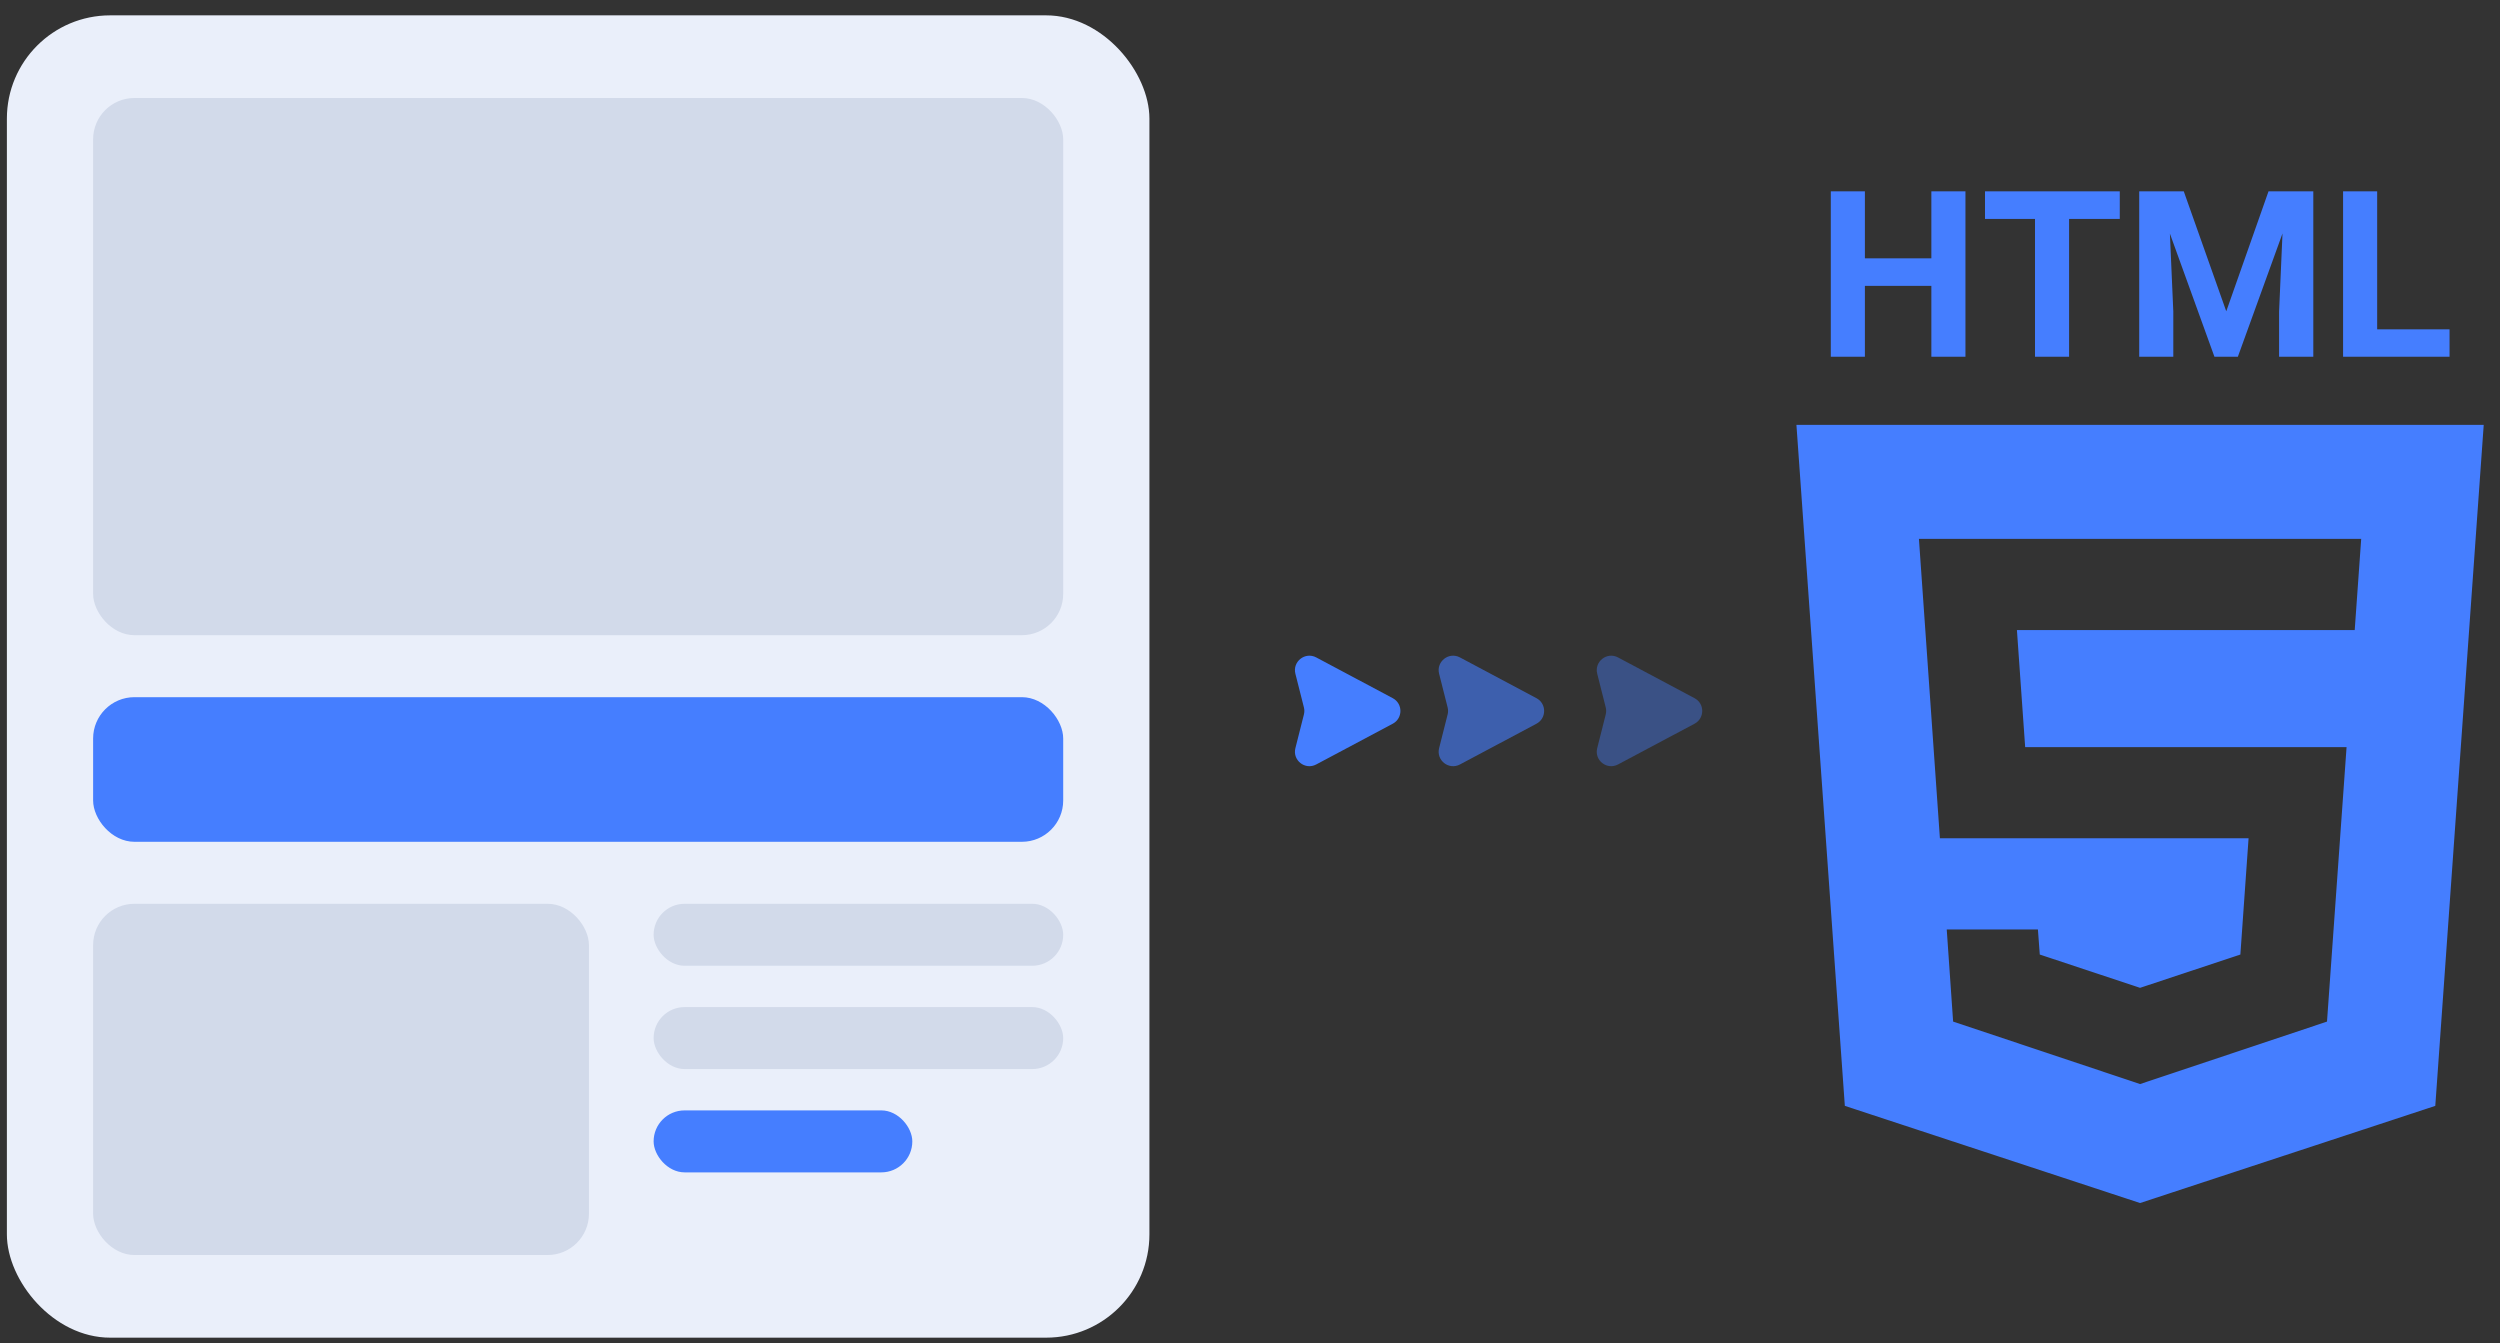 <svg width="121" height="65" viewBox="0 0 121 65" fill="none" xmlns="http://www.w3.org/2000/svg">
<rect x="0" y="0" width="121" height="65" fill="#333333" stroke="none"/>
<rect x="0.333" y="0.743" width="55.299" height="64" rx="5" fill="#EAEFFA"/>
<rect x="4.507" y="4.743" width="46.952" height="26" rx="2" fill="#D2DAEA"/>
<rect x="4.507" y="33.743" width="46.952" height="7" rx="2" fill="#457EFF"/>
<rect x="4.507" y="43.743" width="23.998" height="17" rx="2" fill="#D2DAEA"/>
<rect x="31.635" y="43.743" width="19.824" height="3" rx="1.5" fill="#D2DAEA"/>
<rect x="31.635" y="48.743" width="19.824" height="3" rx="1.5" fill="#D2DAEA"/>
<rect x="31.635" y="53.743" width="12.521" height="3" rx="1.5" fill="#457EFF"/>
<path d="M67.41 35.028C67.904 34.764 67.904 34.055 67.41 33.792L63.705 31.819C63.169 31.534 62.548 32.02 62.697 32.609L63.109 34.238C63.138 34.351 63.138 34.469 63.109 34.581L62.697 36.211C62.548 36.8 63.169 37.286 63.705 37L67.41 35.028Z" fill="#457EFF"/>
<path opacity="0.6" d="M74.365 35.028C74.86 34.764 74.86 34.055 74.365 33.792L70.661 31.819C70.124 31.534 69.504 32.02 69.653 32.609L70.065 34.238C70.094 34.351 70.094 34.469 70.065 34.581L69.653 36.211C69.504 36.8 70.124 37.286 70.661 37L74.365 35.028Z" fill="#457EFF"/>
<path opacity="0.4" d="M82.017 35.028C82.512 34.764 82.512 34.055 82.017 33.792L78.312 31.819C77.776 31.534 77.156 32.02 77.305 32.609L77.717 34.238C77.745 34.351 77.745 34.469 77.717 34.581L77.305 36.211C77.156 36.8 77.776 37.286 78.312 37L82.017 35.028Z" fill="#457EFF"/>
<path d="M89.29 53.524L103.579 58.227L117.868 53.524L120.212 20.565H86.947L89.29 53.524ZM114.282 26.082L113.968 30.496H97.619L98.018 36.16H113.574L112.627 49.445L103.579 52.468L94.531 49.445L94.222 44.987H98.635L98.725 46.2L103.579 47.811L108.434 46.2L108.831 40.573H93.891L92.876 26.082H114.282Z" fill="#457EFF"/>
<path d="M90.261 17.267V13.835H93.478V17.267H95.128V9.259H93.478V12.504H90.261V9.259H88.611V17.267H90.261ZM100.144 17.267V10.595H102.597V9.259H96.074V10.595H98.494V17.267H100.144ZM105.188 17.267V15.078L105.023 11.305L107.179 17.267H108.312L110.473 11.299L110.308 15.078V17.267H111.964V9.259H109.797L107.751 15.067L105.694 9.259H103.538V17.267H105.188ZM118.558 17.267V15.941H115.055V9.259H113.405V17.267H118.558Z" fill="#457EFF"/>
</svg>
